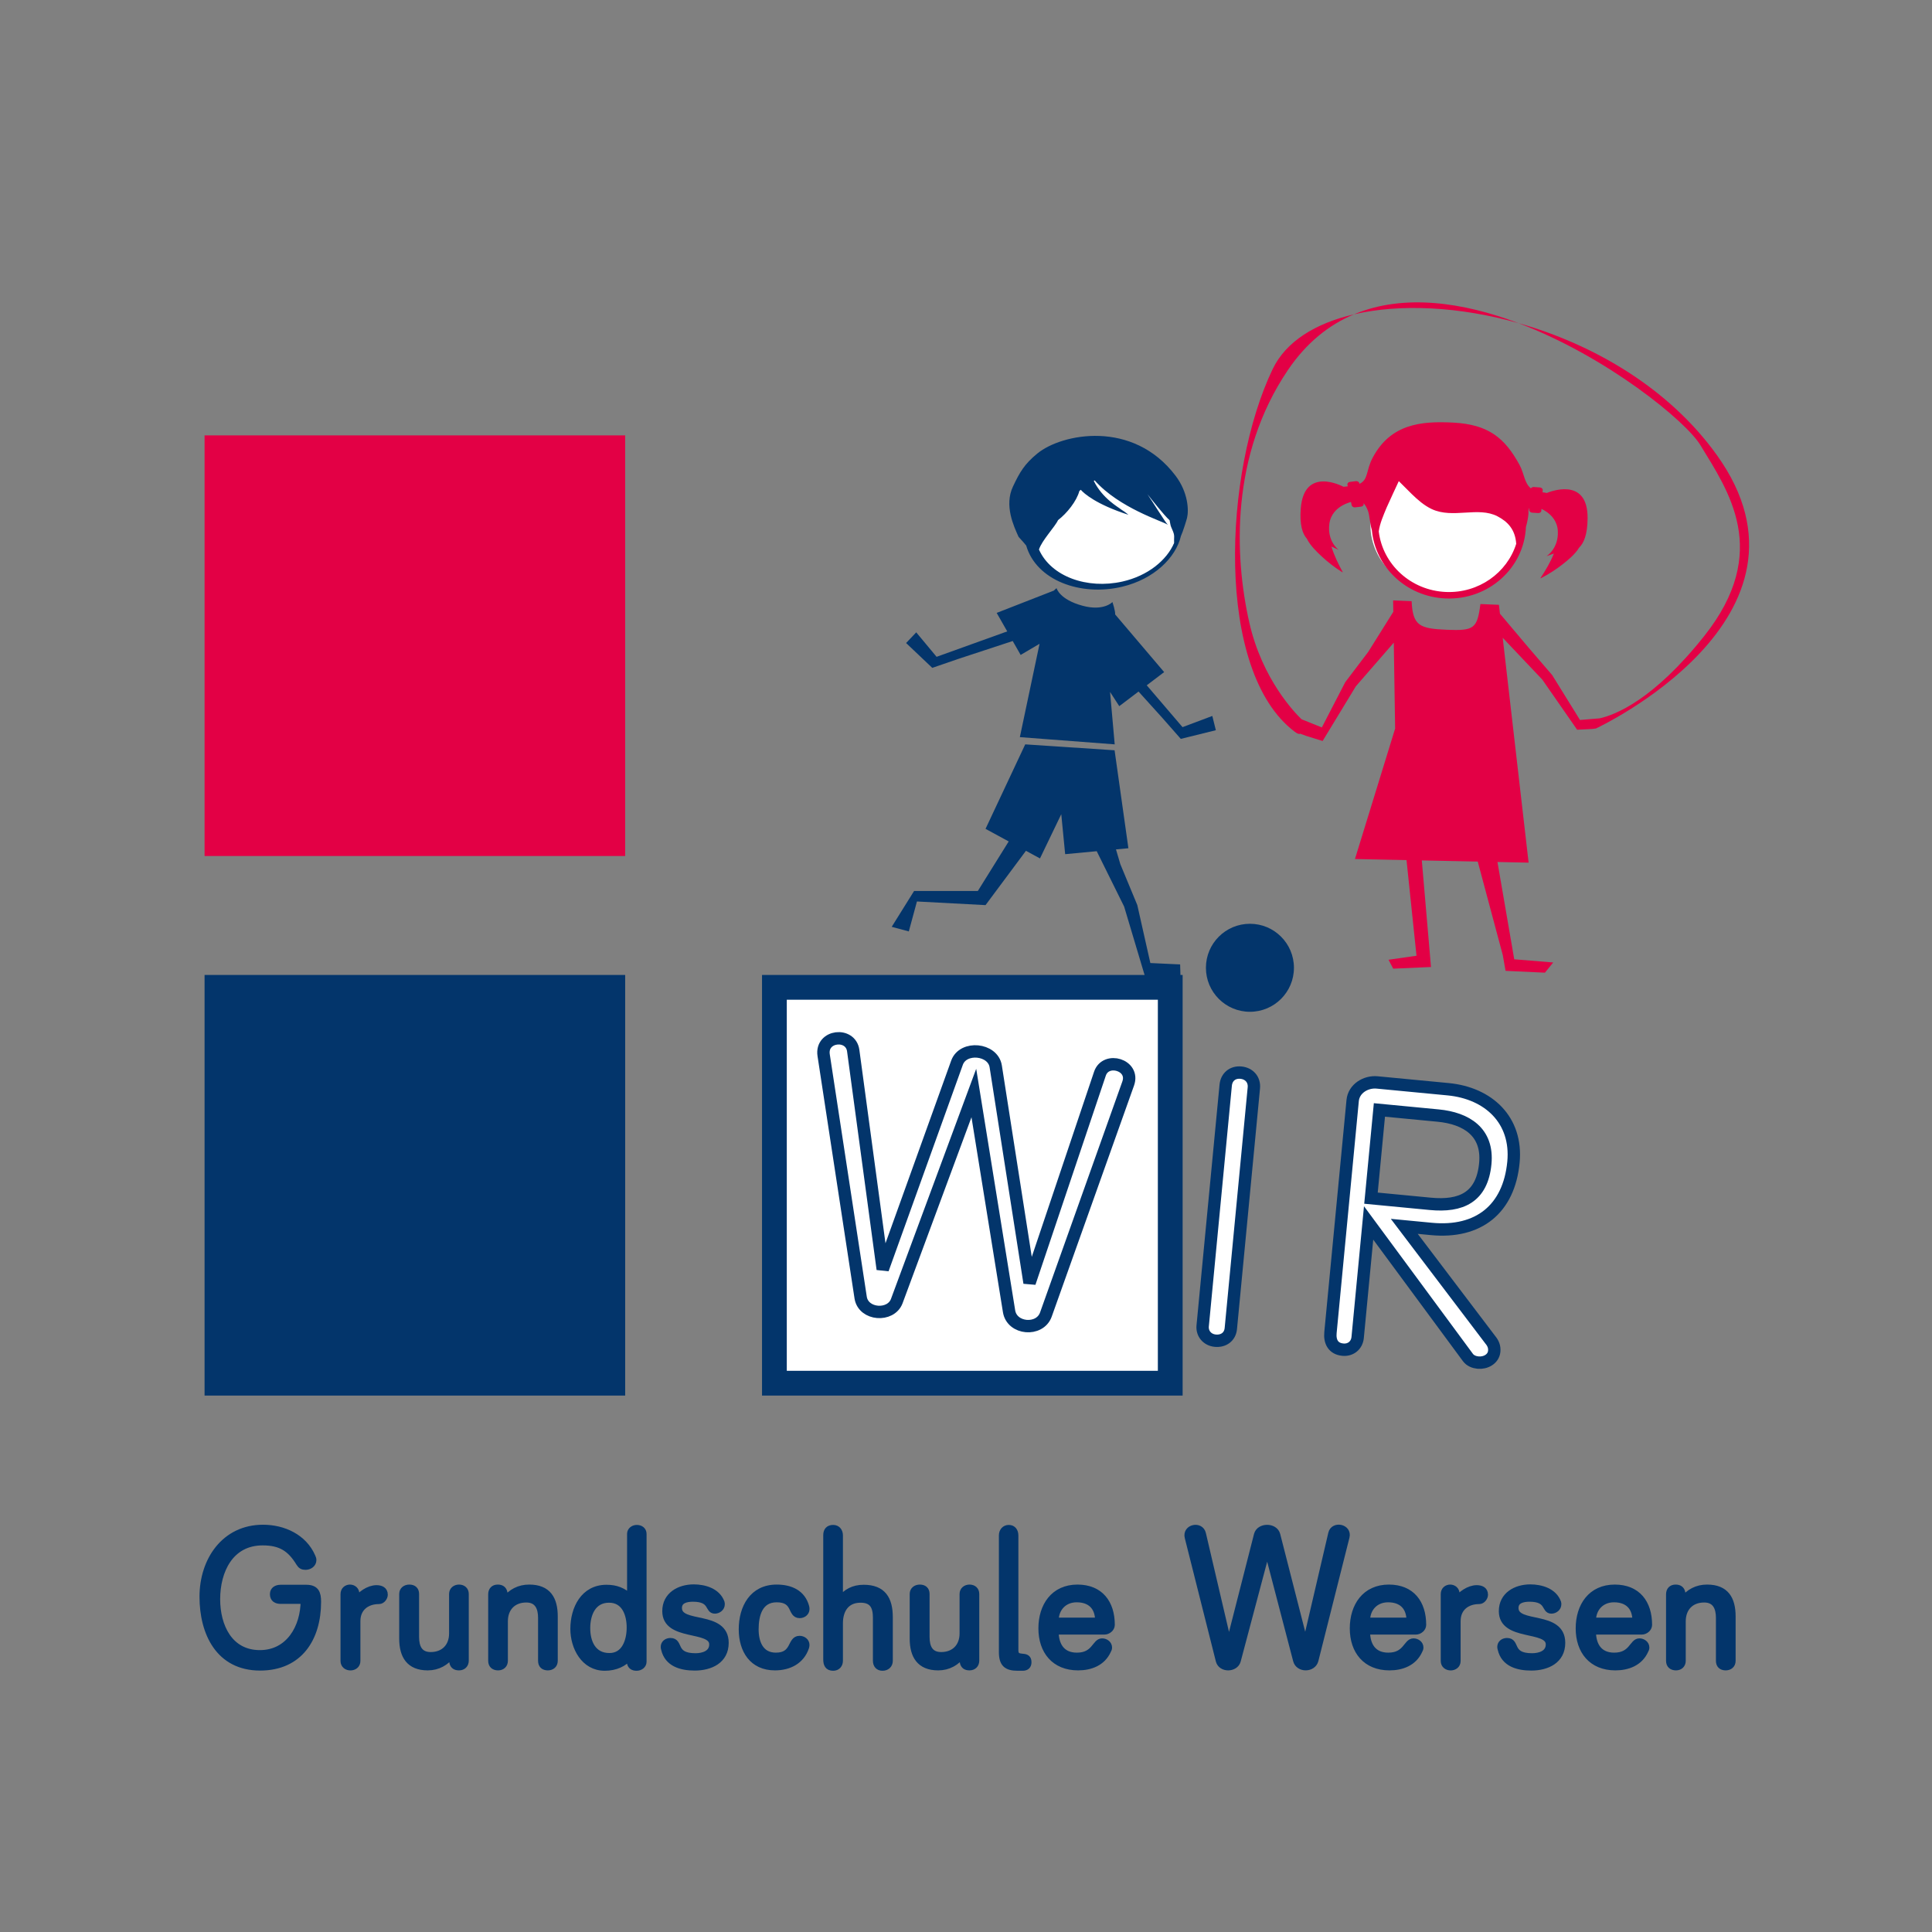 <?xml version="1.0" encoding="UTF-8" standalone="no"?>
<!DOCTYPE svg PUBLIC "-//W3C//DTD SVG 1.1//EN" "http://www.w3.org/Graphics/SVG/1.1/DTD/svg11.dtd">
<svg width="100%" height="100%" viewBox="0 0 1300 1300" version="1.1" xmlns="http://www.w3.org/2000/svg" xmlns:xlink="http://www.w3.org/1999/xlink" xml:space="preserve" xmlns:serif="http://www.serif.com/" style="fill-rule:evenodd;clip-rule:evenodd;">
    <rect x="0" y="0" width="1300" height="1300" fill="#808080" stroke="none"/>
    <g id="Ebene-1" serif:id="Ebene 1" transform="matrix(4.167,0,0,4.167,0,0)">
        <g transform="matrix(0,-1,-1,0,406.188,261.977)">
            <path d="M178.178,215.789C172.058,215.789 167.096,221.26 167.096,228.01C167.096,234.761 172.058,240.232 178.178,240.232C184.298,240.232 189.26,234.761 189.26,228.01C189.26,221.26 184.298,215.789 178.178,215.789" style="fill:white;fill-rule:nonzero;"/>
        </g>
        <g transform="matrix(1,0,0,1,0,-96.639)">
            <path d="M196.332,214.553L190.674,215.952L187.68,212.551L183.848,208.309L180.738,210.669L179.248,208.371L180,216.837L164.684,215.67L167.865,200.598L164.813,202.395L163.531,200.15L154.824,203.012L150.541,204.484L146.315,200.473L147.951,198.75L151.237,202.701L162.646,198.595L160.941,195.609L170.177,192.004C170.227,191.922 170.613,191.613 170.613,191.613C170.613,191.613 171.057,193.445 174.816,194.455C178.244,195.381 179.635,193.854 179.635,193.854C179.635,193.854 180.123,195.321 180.072,195.851L180.086,195.873L187.985,205.168L185.174,207.3L190.951,214.055L195.762,212.25L196.332,214.553Z" style="fill:rgb(3,53,107);fill-rule:nonzero;"/>
        </g>
        <g transform="matrix(1,0,0,1,0,-63.933)">
            <path d="M244.112,187.869C244.112,187.873 244.108,187.873 244.108,187.879L244.108,187.865L244.112,187.869Z" style="fill:rgb(227,0,69);fill-rule:nonzero;"/>
        </g>
        <g transform="matrix(1,0,0,1,0,-33.22)">
            <path d="M190.643,191.613L188.067,191.379L184.973,191.158L181.522,179.609L177.096,170.67L172,171.149L171.371,164.695L167.934,171.838L165.668,170.605L159.142,179.376L148.065,178.789L146.752,183.625L143.991,182.881L147.601,177.097L157.897,177.097L162.883,169.093L159.142,167.061L165.551,153.418L179.981,154.374L182.211,170.192L180.205,170.379L180.911,172.767L183.65,179.371L185.756,188.73L190.564,188.953L190.643,191.613Z" style="fill:rgb(3,53,107);fill-rule:nonzero;"/>
        </g>
        <g transform="matrix(0,-1,-1,0,357.372,358.111)">
            <path d="M201.835,148.429C197.91,148.429 194.73,151.61 194.73,155.536C194.73,159.461 197.91,162.643 201.835,162.643C205.76,162.643 208.942,159.461 208.942,155.536C208.942,151.61 205.76,148.429 201.835,148.429" style="fill:rgb(3,53,107);fill-rule:nonzero;"/>
        </g>
        <g transform="matrix(1,0,0,1,0,-103.987)">
            <path d="M257.71,221.62L257.117,221.697L254.672,221.822L249.041,213.719L242.653,206.974L246.836,243.286L241.807,243.179L244.516,258.892L250.809,259.404L249.473,261.054L243.115,260.757L242.665,258.21L238.623,243.111L229.59,242.927L231.074,260.137L224.968,260.405L224.217,258.965L228.733,258.319L227.121,242.873L218.796,242.7L225.281,221.636L225.065,207.76L218.947,214.798L213.572,223.644L210.967,222.832L209.936,222.458C209.805,222.56 209.56,222.517 209.038,222.123C196.124,212.358 197.555,180.155 205.513,163.576C207.646,159.135 212.422,156.183 218.637,154.744C214.615,156.428 210.97,159.311 207.97,163.742C198.674,177.475 199.316,193.807 201.73,204.491C203.813,213.715 209.165,219.166 210.175,220.134L213.449,221.451L217.23,214.139L220.943,209.245L224.987,202.781L224.958,200.938L227.945,201.064C228.129,205.058 229.253,205.497 233.638,205.68C238.029,205.863 238.537,205.492 239.055,201.527L242.042,201.652L242.205,203.078L242.205,203.083L246.82,208.554L250.638,212.991L255.134,220.245L258.297,219.985C258.307,219.985 258.312,219.979 258.319,219.98C260.821,219.424 267.002,217.022 275.217,206.662C286.041,193.013 279.051,183.23 274.559,175.841C272.238,172.021 259.523,161.582 245.202,156.166C257.35,159.597 269.469,166.658 277.217,177.448C296.105,203.742 257.71,221.62 257.71,221.62" style="fill:rgb(227,0,69);fill-rule:nonzero;"/>
        </g>
        <g transform="matrix(1,0,0,1,0,-212.253)">
            <path d="M245.202,264.432C235.665,261.733 226.109,261.276 218.637,263.01C226.692,259.632 236.26,261.054 245.202,264.432" style="fill:rgb(227,0,69);fill-rule:nonzero;"/>
        </g>
        <g transform="matrix(1,0,0,1,0,-147.771)">
            <path d="M181.223,241.682C175.566,242.946 169.72,240.888 167.77,236.508C168.231,235.037 170.367,232.828 170.85,231.758C172.279,230.667 173.857,228.696 174.293,227.059C174.371,226.993 174.443,226.926 174.521,226.86C175.016,227.424 176.936,229.189 182.217,230.9C182.217,230.9 181.775,230.495 181.076,230.066C180.572,229.642 178.046,228.304 176.619,225.42C176.67,225.396 176.719,225.371 176.768,225.346C180.71,229.804 187.754,231.946 188.525,232.481C188.518,232.475 188.508,232.468 188.5,232.457C188.536,232.484 188.567,232.505 188.592,232.522C188.215,232.209 186.025,228.62 185.289,227.577C185.922,228.373 187.996,231.014 188.864,231.783C188.908,231.963 188.945,232.155 188.974,232.363C189.063,233.033 189.617,233.689 189.601,234.424C189.594,234.73 189.578,235.052 189.59,235.366C189.59,235.388 189.598,235.409 189.608,235.428C188.413,238.223 185.366,240.757 181.223,241.682M189.833,224.601C182.916,215.455 171.428,217.797 167.527,220.987C165.425,222.701 164.654,224.036 163.569,226.342C162.123,229.404 163.714,232.767 164.477,234.463C165.085,235.103 165.441,235.547 165.709,235.867C167.324,241.469 174.477,244.127 181.227,242.51C186.322,241.288 189.856,237.864 190.698,234.314C191.012,233.648 191.598,231.748 191.68,231.408C191.98,230.2 191.872,227.293 189.833,224.601" style="fill:rgb(3,53,107);fill-rule:nonzero;"/>
        </g>
        <g transform="matrix(-1,0,0,1,133.985,-103.281)">
            <rect x="33.033" y="173.586" width="67.919" height="67.92" style="fill:rgb(227,0,69);"/>
        </g>
        <g transform="matrix(-1,0,0,1,133.985,70.977)">
            <rect x="33.033" y="86.457" width="67.919" height="67.92" style="fill:rgb(3,53,107);"/>
        </g>
        <g transform="matrix(1,0,0,1,0,70.977)">
            <rect x="125.048" y="88.457" width="63.919" height="63.92" style="fill:white;"/>
        </g>
        <g transform="matrix(1,0,0,1,0,70.977)">
            <path d="M127.049,90.457L186.968,90.457L186.968,150.377L127.049,150.377L127.049,90.457ZM190.968,86.457L123.049,86.457L123.049,154.377L190.968,154.377L190.968,86.457Z" style="fill:rgb(3,53,107);fill-rule:nonzero;"/>
        </g>
        <g transform="matrix(1,0,0,1,0,69.848)">
            <path d="M168.879,142.447C167.884,145.166 163.393,144.799 162.938,141.879L157.254,106.65L144.801,140.27C143.825,142.805 139.448,142.508 138.981,139.711L133.001,100.537C132.516,97.309 137.397,96.797 137.779,99.832L142.543,135.098L154.542,101.74C155.537,99.024 160.326,99.481 160.787,102.338L166.251,137.303L177.618,103.522C178.558,100.734 183.26,102.102 182.176,105.119L168.879,142.447Z" style="fill:none;fill-rule:nonzero;stroke:rgb(3,53,107);stroke-width:2px;"/>
        </g>
        <g transform="matrix(1,0,0,1,0,77.888)">
            <path d="M198.752,136.64C198.625,137.976 197.574,138.73 196.239,138.603C194.967,138.482 194.085,137.478 194.206,136.206L197.924,97.349C198.051,96.015 199.047,95.193 200.38,95.319C201.714,95.446 202.597,96.45 202.469,97.782L198.752,136.64Z" style="fill:white;fill-rule:nonzero;stroke:rgb(3,53,107);stroke-width:2px;"/>
        </g>
        <g transform="matrix(1,0,0,1,0,82.948)">
            <path d="M239.84,104.953C240.328,99.861 236.809,97.629 232.202,97.189L222.745,96.283L221.383,110.527L230.961,111.445C235.932,111.92 239.318,110.408 239.84,104.953M244.39,104.715C243.665,112.291 238.761,116.228 231.123,115.498L226.759,115.08L240.665,133.418C241.104,133.947 241.354,134.523 241.285,135.252C241.164,136.521 239.876,137.195 238.663,137.08C238.058,137.021 237.408,136.775 237.03,136.25L221,114.527L219.232,133.019C219.109,134.291 218.112,135.113 216.84,134.992C215.264,134.84 214.701,133.687 214.841,132.232L218.424,94.767C218.61,92.828 220.557,91.668 222.374,91.842L233.832,92.937C240.378,93.564 245.038,97.925 244.39,104.715" style="fill:white;fill-rule:nonzero;"/>
        </g>
        <g transform="matrix(1,0,0,1,0,82.948)">
            <path d="M239.84,104.953C240.328,99.861 236.809,97.629 232.202,97.189L222.745,96.283L221.383,110.527L230.961,111.445C235.932,111.92 239.318,110.408 239.84,104.953ZM244.39,104.715C243.665,112.291 238.761,116.228 231.123,115.498L226.759,115.08L240.665,133.418C241.104,133.947 241.354,134.523 241.285,135.252C241.164,136.521 239.876,137.195 238.663,137.08C238.058,137.021 237.408,136.775 237.03,136.25L221,114.527L219.232,133.019C219.109,134.291 218.112,135.113 216.84,134.992C215.264,134.84 214.701,133.687 214.841,132.232L218.424,94.767C218.61,92.828 220.557,91.668 222.374,91.842L233.832,92.937C240.378,93.564 245.038,97.925 244.39,104.715Z" style="fill:none;fill-rule:nonzero;stroke:rgb(3,53,107);stroke-width:2px;"/>
        </g>
        <g transform="matrix(1,0,0,1,0,204.158)">
            <path d="M51.349,54.491C51.349,60.397 48.381,65.102 42,65.102C35.335,65.102 32.715,59.544 32.715,53.669C32.715,47.825 36.221,42.551 42.475,42.551C45.791,42.551 49.075,44.067 50.433,47.194C50.528,47.383 50.592,47.573 50.592,47.762C50.592,48.424 49.96,48.837 49.328,48.837C48.854,48.837 48.57,48.678 48.317,48.268C46.864,45.868 45.286,44.889 42.411,44.889C37.2,44.889 35.052,49.501 35.052,54.079C35.052,58.407 37.042,62.798 41.969,62.798C46.674,62.798 49.043,58.563 49.043,54.333L45.316,54.333C44.622,54.333 44.085,54.048 44.085,53.258C44.085,52.532 44.685,52.247 45.316,52.247L49.455,52.247C51.033,52.247 51.349,53.1 51.349,54.491" style="fill:rgb(3,53,107);fill-rule:nonzero;"/>
        </g>
        <g transform="matrix(1,0,0,1,0,204.158)">
            <path d="M51.349,54.491C51.349,60.397 48.381,65.102 42,65.102C35.335,65.102 32.715,59.544 32.715,53.669C32.715,47.825 36.221,42.551 42.475,42.551C45.791,42.551 49.075,44.067 50.433,47.194C50.528,47.383 50.592,47.573 50.592,47.762C50.592,48.424 49.96,48.837 49.328,48.837C48.854,48.837 48.57,48.678 48.317,48.268C46.864,45.868 45.286,44.889 42.411,44.889C37.2,44.889 35.052,49.501 35.052,54.079C35.052,58.407 37.042,62.798 41.969,62.798C46.674,62.798 49.043,58.563 49.043,54.333L45.316,54.333C44.622,54.333 44.085,54.048 44.085,53.258C44.085,52.532 44.685,52.247 45.316,52.247L49.455,52.247C51.033,52.247 51.349,53.1 51.349,54.491Z" style="fill:none;fill-rule:nonzero;stroke:rgb(3,53,107);stroke-width:1px;"/>
        </g>
        <g transform="matrix(1,0,0,1,0,213.792)">
            <path d="M57.697,54.425C57.697,55.785 55.486,55.785 55.486,54.425L55.486,43.624C55.486,42.234 57.539,42.234 57.539,43.624L57.539,44.665C58.108,43.656 59.561,42.677 60.793,42.677C61.457,42.677 62.119,42.898 62.119,43.718C62.119,44.162 61.708,44.73 61.204,44.73C59.181,44.73 57.697,45.898 57.697,47.982L57.697,54.425Z" style="fill:rgb(3,53,107);fill-rule:nonzero;stroke:rgb(3,53,107);stroke-width:1px;"/>
        </g>
        <g transform="matrix(1,0,0,1,0,213.791)">
            <path d="M75.196,54.364C75.196,55.028 74.753,55.438 74.122,55.438C72.826,55.438 73.017,54.268 73.017,53.385C72.037,54.68 70.711,55.438 69.069,55.438C66.068,55.438 64.962,53.575 64.962,50.795L64.962,43.594C64.962,42.961 65.467,42.582 66.099,42.582C66.763,42.582 67.173,42.93 67.173,43.594L67.173,50.541C67.173,52.153 67.71,53.479 69.542,53.479C71.658,53.479 73.017,52.09 73.017,49.973L73.017,43.594C73.017,42.993 73.49,42.582 74.122,42.582C74.753,42.582 75.196,42.961 75.196,43.594L75.196,54.364Z" style="fill:rgb(3,53,107);fill-rule:nonzero;stroke:rgb(3,53,107);stroke-width:1px;"/>
        </g>
        <g transform="matrix(1,0,0,1,0,213.791)">
            <path d="M89.565,54.395C89.565,55.059 89.092,55.438 88.46,55.438C87.796,55.438 87.386,55.09 87.386,54.395L87.386,47.448C87.386,45.836 86.818,44.477 84.986,44.477C82.837,44.477 81.511,45.899 81.511,48.016L81.511,54.395C81.511,55.028 81.069,55.438 80.438,55.438C79.774,55.438 79.332,55.09 79.332,54.395L79.332,43.657C79.332,42.993 79.711,42.582 80.375,42.582C81.606,42.582 81.511,43.688 81.511,44.573C82.521,43.278 83.817,42.582 85.459,42.582C88.492,42.582 89.565,44.415 89.565,47.225L89.565,54.395Z" style="fill:rgb(3,53,107);fill-rule:nonzero;stroke:rgb(3,53,107);stroke-width:1px;"/>
        </g>
        <g transform="matrix(1,0,0,1,0,204.221)">
            <path d="M101.694,58.596C101.694,56.449 100.873,54.08 98.347,54.08C95.726,54.08 94.81,56.449 94.81,58.69C94.81,60.965 95.756,63.207 98.41,63.207C100.905,63.207 101.694,60.68 101.694,58.596M103.905,64.123C103.905,64.692 103.369,65.07 102.8,65.07C101.537,65.07 101.694,63.965 101.694,63.303C100.811,64.408 99.39,65.07 97.651,65.07C94.303,65.07 92.599,61.785 92.599,58.817C92.599,55.531 94.24,52.184 97.937,52.184C99.452,52.184 100.652,52.627 101.758,53.701L101.758,43.467C101.758,42.899 102.263,42.52 102.831,42.52C103.432,42.52 103.905,42.867 103.905,43.467L103.905,64.123Z" style="fill:rgb(3,53,107);fill-rule:nonzero;"/>
        </g>
        <g transform="matrix(1,0,0,1,0,204.221)">
            <path d="M101.694,58.596C101.694,56.449 100.873,54.08 98.347,54.08C95.726,54.08 94.81,56.449 94.81,58.69C94.81,60.965 95.756,63.207 98.41,63.207C100.905,63.207 101.694,60.68 101.694,58.596ZM103.905,64.123C103.905,64.692 103.369,65.07 102.8,65.07C101.537,65.07 101.694,63.965 101.694,63.303C100.811,64.408 99.39,65.07 97.651,65.07C94.303,65.07 92.599,61.785 92.599,58.817C92.599,55.531 94.24,52.184 97.937,52.184C99.452,52.184 100.652,52.627 101.758,53.701L101.758,43.467C101.758,42.899 102.263,42.52 102.831,42.52C103.432,42.52 103.905,42.867 103.905,43.467L103.905,64.123Z" style="fill:none;fill-rule:nonzero;stroke:rgb(3,53,107);stroke-width:1px;"/>
        </g>
        <g transform="matrix(1,0,0,1,0,213.791)">
            <path d="M117.169,51.491C117.169,54.364 114.706,55.469 112.18,55.469C110.032,55.469 107.79,54.87 107.252,52.5C107.22,52.405 107.19,52.28 107.19,52.153C107.19,51.553 107.695,51.206 108.263,51.206C109.969,51.206 108.547,53.668 112.306,53.668C113.537,53.668 115.022,53.227 115.022,51.743C115.022,48.963 107.442,50.795 107.442,46.374C107.442,43.784 109.685,42.551 112.022,42.551C113.759,42.551 115.843,43.151 116.507,44.983C116.539,45.079 116.539,45.204 116.539,45.268C116.539,45.868 115.97,46.278 115.433,46.278C114.233,46.278 115.086,44.352 111.895,44.352C110.853,44.352 109.621,44.604 109.621,45.868C109.621,48.901 117.169,46.688 117.169,51.491" style="fill:rgb(3,53,107);fill-rule:nonzero;"/>
        </g>
        <g transform="matrix(1,0,0,1,0,213.791)">
            <path d="M117.169,51.491C117.169,54.364 114.706,55.469 112.18,55.469C110.032,55.469 107.79,54.87 107.252,52.5C107.22,52.405 107.19,52.28 107.19,52.153C107.19,51.553 107.695,51.206 108.263,51.206C109.969,51.206 108.547,53.668 112.306,53.668C113.537,53.668 115.022,53.227 115.022,51.743C115.022,48.963 107.442,50.795 107.442,46.374C107.442,43.784 109.685,42.551 112.022,42.551C113.759,42.551 115.843,43.151 116.507,44.983C116.539,45.079 116.539,45.204 116.539,45.268C116.539,45.868 115.97,46.278 115.433,46.278C114.233,46.278 115.086,44.352 111.895,44.352C110.853,44.352 109.621,44.604 109.621,45.868C109.621,48.901 117.169,46.688 117.169,51.491Z" style="fill:none;fill-rule:nonzero;stroke:rgb(3,53,107);stroke-width:1px;"/>
        </g>
        <g transform="matrix(1,0,0,1,0,213.791)">
            <path d="M130.182,45.709C130.214,45.805 130.214,45.93 130.214,46.057C130.214,46.625 129.676,47.004 129.139,47.004C127.56,47.004 128.571,44.446 125.412,44.446C122.633,44.446 122.001,47.036 122.001,49.311C122.001,51.426 122.791,53.575 125.286,53.575C128.35,53.575 127.56,50.858 129.108,50.858C129.676,50.858 130.214,51.237 130.214,51.836C130.214,51.963 130.182,52.09 130.151,52.215C129.392,54.459 127.402,55.438 125.128,55.438C121.496,55.438 119.79,52.69 119.79,49.311C119.79,45.805 121.496,42.582 125.412,42.582C127.624,42.582 129.582,43.405 130.182,45.709" style="fill:rgb(3,53,107);fill-rule:nonzero;"/>
        </g>
        <g transform="matrix(1,0,0,1,0,213.791)">
            <path d="M130.182,45.709C130.214,45.805 130.214,45.93 130.214,46.057C130.214,46.625 129.676,47.004 129.139,47.004C127.56,47.004 128.571,44.446 125.412,44.446C122.633,44.446 122.001,47.036 122.001,49.311C122.001,51.426 122.791,53.575 125.286,53.575C128.35,53.575 127.56,50.858 129.108,50.858C129.676,50.858 130.214,51.237 130.214,51.836C130.214,51.963 130.182,52.09 130.151,52.215C129.392,54.459 127.402,55.438 125.128,55.438C121.496,55.438 119.79,52.69 119.79,49.311C119.79,45.805 121.496,42.582 125.412,42.582C127.624,42.582 129.582,43.405 130.182,45.709Z" style="fill:none;fill-rule:nonzero;stroke:rgb(3,53,107);stroke-width:1px;"/>
        </g>
        <g transform="matrix(1,0,0,1,0,204.221)">
            <path d="M143.668,63.965C143.668,64.629 143.194,65.07 142.5,65.07C141.836,65.07 141.458,64.629 141.458,63.965L141.458,57.049C141.458,55.279 140.953,54.08 138.962,54.08C136.657,54.08 135.614,55.754 135.614,57.901L135.614,63.965C135.614,64.598 135.204,65.07 134.54,65.07C133.656,65.07 133.435,64.502 133.435,63.713L133.435,43.688C133.435,42.961 133.783,42.52 134.54,42.52C135.235,42.52 135.614,43.057 135.614,43.719L135.614,54.111C136.625,52.817 137.825,52.184 139.468,52.184C142.563,52.184 143.668,53.985 143.668,56.922L143.668,63.965Z" style="fill:rgb(3,53,107);fill-rule:nonzero;stroke:rgb(3,53,107);stroke-width:1px;"/>
        </g>
        <g transform="matrix(1,0,0,1,0,213.791)">
            <path d="M157.629,54.364C157.629,55.028 157.186,55.438 156.555,55.438C155.259,55.438 155.449,54.268 155.449,53.385C154.47,54.68 153.144,55.438 151.501,55.438C148.501,55.438 147.395,53.575 147.395,50.795L147.395,43.594C147.395,42.961 147.9,42.582 148.532,42.582C149.195,42.582 149.606,42.93 149.606,43.594L149.606,50.541C149.606,52.153 150.143,53.479 151.975,53.479C154.091,53.479 155.449,52.09 155.449,49.973L155.449,43.594C155.449,42.993 155.923,42.582 156.555,42.582C157.186,42.582 157.629,42.961 157.629,43.594L157.629,54.364Z" style="fill:rgb(3,53,107);fill-rule:nonzero;stroke:rgb(3,53,107);stroke-width:1px;"/>
        </g>
        <g transform="matrix(1,0,0,1,0,204.221)">
            <path d="M165.145,65.07L164.324,65.07C162.524,65.07 161.798,64.44 161.798,62.543L161.798,43.719C161.798,43.057 162.209,42.52 162.903,42.52C163.598,42.52 163.945,43.057 163.945,43.719L163.945,62.26C163.945,64.092 166.063,62.576 166.063,64.186C166.063,64.785 165.714,65.07 165.145,65.07Z" style="fill:rgb(3,53,107);fill-rule:nonzero;stroke:rgb(3,53,107);stroke-width:1px;"/>
        </g>
        <g transform="matrix(1,0,0,1,0,213.791)">
            <path d="M177.336,47.92C177.336,45.741 176.104,44.446 173.861,44.446C171.81,44.446 170.451,45.93 170.451,47.92L177.336,47.92ZM179.516,48.584C179.516,49.184 178.915,49.657 178.348,49.657L170.451,49.657C170.451,51.87 171.462,53.575 173.895,53.575C176.8,53.575 176.8,51.268 177.968,51.268C178.504,51.268 179.074,51.647 179.074,52.247C179.074,52.438 179.01,52.594 178.915,52.752C178.031,54.711 176.104,55.438 174.084,55.438C170.262,55.438 168.178,52.817 168.178,49.153C168.178,45.551 170.136,42.582 173.988,42.582C177.684,42.582 179.516,45.079 179.516,48.584" style="fill:rgb(3,53,107);fill-rule:nonzero;"/>
        </g>
        <g transform="matrix(1,0,0,1,0,213.791)">
            <path d="M177.336,47.92C177.336,45.741 176.104,44.446 173.861,44.446C171.81,44.446 170.451,45.93 170.451,47.92L177.336,47.92ZM179.516,48.584C179.516,49.184 178.915,49.657 178.348,49.657L170.451,49.657C170.451,51.87 171.462,53.575 173.895,53.575C176.8,53.575 176.8,51.268 177.968,51.268C178.504,51.268 179.074,51.647 179.074,52.247C179.074,52.438 179.01,52.594 178.915,52.752C178.031,54.711 176.104,55.438 174.084,55.438C170.262,55.438 168.178,52.817 168.178,49.153C168.178,45.551 170.136,42.582 173.988,42.582C177.684,42.582 179.516,45.079 179.516,48.584Z" style="fill:none;fill-rule:nonzero;stroke:rgb(3,53,107);stroke-width:1px;"/>
        </g>
        <g transform="matrix(1,0,0,1,0,203.907)">
            <path d="M212.396,64.216C212.017,65.67 209.679,65.701 209.301,64.216L204.625,46.308L199.856,64.279C199.479,65.638 197.204,65.701 196.824,64.279L191.803,44.349C191.391,42.707 193.887,42.203 194.234,43.75L198.436,61.72L202.983,43.908C203.362,42.455 205.857,42.455 206.236,43.908L210.785,61.689L214.985,43.687C215.333,42.203 217.828,42.675 217.418,44.287L212.396,64.216Z" style="fill:rgb(3,53,107);fill-rule:nonzero;stroke:rgb(3,53,107);stroke-width:1px;"/>
        </g>
        <g transform="matrix(1,0,0,1,0,213.791)">
            <path d="M227.618,47.92C227.618,45.741 226.387,44.446 224.145,44.446C222.092,44.446 220.734,45.93 220.734,47.92L227.618,47.92ZM229.798,48.584C229.798,49.184 229.198,49.657 228.63,49.657L220.734,49.657C220.734,51.87 221.744,53.575 224.177,53.575C227.082,53.575 227.082,51.268 228.25,51.268C228.787,51.268 229.356,51.647 229.356,52.247C229.356,52.438 229.293,52.594 229.198,52.752C228.314,54.711 226.387,55.438 224.365,55.438C220.545,55.438 218.46,52.817 218.46,49.153C218.46,45.551 220.418,42.582 224.271,42.582C227.967,42.582 229.798,45.079 229.798,48.584" style="fill:rgb(3,53,107);fill-rule:nonzero;"/>
        </g>
        <g transform="matrix(1,0,0,1,0,213.791)">
            <path d="M227.618,47.92C227.618,45.741 226.387,44.446 224.145,44.446C222.092,44.446 220.734,45.93 220.734,47.92L227.618,47.92ZM229.798,48.584C229.798,49.184 229.198,49.657 228.63,49.657L220.734,49.657C220.734,51.87 221.744,53.575 224.177,53.575C227.082,53.575 227.082,51.268 228.25,51.268C228.787,51.268 229.356,51.647 229.356,52.247C229.356,52.438 229.293,52.594 229.198,52.752C228.314,54.711 226.387,55.438 224.365,55.438C220.545,55.438 218.46,52.817 218.46,49.153C218.46,45.551 220.418,42.582 224.271,42.582C227.967,42.582 229.798,45.079 229.798,48.584Z" style="fill:none;fill-rule:nonzero;stroke:rgb(3,53,107);stroke-width:1px;"/>
        </g>
        <g transform="matrix(1,0,0,1,0,213.792)">
            <path d="M235.358,54.425C235.358,55.785 233.147,55.785 233.147,54.425L233.147,43.624C233.147,42.234 235.199,42.234 235.199,43.624L235.199,44.665C235.769,43.656 237.222,42.677 238.453,42.677C239.117,42.677 239.779,42.898 239.779,43.718C239.779,44.162 239.369,44.73 238.863,44.73C236.842,44.73 235.358,45.898 235.358,47.982L235.358,54.425Z" style="fill:rgb(3,53,107);fill-rule:nonzero;stroke:rgb(3,53,107);stroke-width:1px;"/>
        </g>
        <g transform="matrix(1,0,0,1,0,213.791)">
            <path d="M252.255,51.491C252.255,54.364 249.791,55.469 247.266,55.469C245.117,55.469 242.875,54.87 242.338,52.5C242.306,52.405 242.275,52.28 242.275,52.153C242.275,51.553 242.779,51.206 243.348,51.206C245.054,51.206 243.632,53.668 247.391,53.668C248.623,53.668 250.107,53.227 250.107,51.743C250.107,48.963 242.527,50.795 242.527,46.374C242.527,43.784 244.77,42.551 247.106,42.551C248.844,42.551 250.928,43.151 251.592,44.983C251.624,45.079 251.624,45.204 251.624,45.268C251.624,45.868 251.055,46.278 250.518,46.278C249.317,46.278 250.171,44.352 246.98,44.352C245.938,44.352 244.706,44.604 244.706,45.868C244.706,48.901 252.255,46.688 252.255,51.491" style="fill:rgb(3,53,107);fill-rule:nonzero;"/>
        </g>
        <g transform="matrix(1,0,0,1,0,213.791)">
            <path d="M252.255,51.491C252.255,54.364 249.791,55.469 247.266,55.469C245.117,55.469 242.875,54.87 242.338,52.5C242.306,52.405 242.275,52.28 242.275,52.153C242.275,51.553 242.779,51.206 243.348,51.206C245.054,51.206 243.632,53.668 247.391,53.668C248.623,53.668 250.107,53.227 250.107,51.743C250.107,48.963 242.527,50.795 242.527,46.374C242.527,43.784 244.77,42.551 247.106,42.551C248.844,42.551 250.928,43.151 251.592,44.983C251.624,45.079 251.624,45.204 251.624,45.268C251.624,45.868 251.055,46.278 250.518,46.278C249.317,46.278 250.171,44.352 246.98,44.352C245.938,44.352 244.706,44.604 244.706,45.868C244.706,48.901 252.255,46.688 252.255,51.491Z" style="fill:none;fill-rule:nonzero;stroke:rgb(3,53,107);stroke-width:1px;"/>
        </g>
        <g transform="matrix(1,0,0,1,0,213.791)">
            <path d="M264.098,47.92C264.098,45.741 262.866,44.446 260.623,44.446C258.571,44.446 257.213,45.93 257.213,47.92L264.098,47.92ZM266.277,48.584C266.277,49.184 265.677,49.657 265.109,49.657L257.213,49.657C257.213,51.87 258.224,53.575 260.656,53.575C263.562,53.575 263.562,51.268 264.729,51.268C265.266,51.268 265.836,51.647 265.836,52.247C265.836,52.438 265.771,52.594 265.677,52.752C264.793,54.711 262.866,55.438 260.846,55.438C257.023,55.438 254.939,52.817 254.939,49.153C254.939,45.551 256.897,42.582 260.75,42.582C264.445,42.582 266.277,45.079 266.277,48.584" style="fill:rgb(3,53,107);fill-rule:nonzero;"/>
        </g>
        <g transform="matrix(1,0,0,1,0,213.791)">
            <path d="M264.098,47.92C264.098,45.741 262.866,44.446 260.623,44.446C258.571,44.446 257.213,45.93 257.213,47.92L264.098,47.92ZM266.277,48.584C266.277,49.184 265.677,49.657 265.109,49.657L257.213,49.657C257.213,51.87 258.224,53.575 260.656,53.575C263.562,53.575 263.562,51.268 264.729,51.268C265.266,51.268 265.836,51.647 265.836,52.247C265.836,52.438 265.771,52.594 265.677,52.752C264.793,54.711 262.866,55.438 260.846,55.438C257.023,55.438 254.939,52.817 254.939,49.153C254.939,45.551 256.897,42.582 260.75,42.582C264.445,42.582 266.277,45.079 266.277,48.584Z" style="fill:none;fill-rule:nonzero;stroke:rgb(3,53,107);stroke-width:1px;"/>
        </g>
        <g transform="matrix(1,0,0,1,0,213.791)">
            <path d="M279.764,54.395C279.764,55.059 279.291,55.438 278.658,55.438C277.996,55.438 277.584,55.09 277.584,54.395L277.584,47.448C277.584,45.836 277.018,44.477 275.186,44.477C273.037,44.477 271.711,45.899 271.711,48.016L271.711,54.395C271.711,55.028 271.268,55.438 270.637,55.438C269.975,55.438 269.531,55.09 269.531,54.395L269.531,43.657C269.531,42.993 269.91,42.582 270.574,42.582C271.805,42.582 271.711,43.688 271.711,44.573C272.721,43.278 274.016,42.582 275.658,42.582C278.691,42.582 279.764,44.415 279.764,47.225L279.764,54.395Z" style="fill:rgb(3,53,107);fill-rule:nonzero;stroke:rgb(3,53,107);stroke-width:1px;"/>
        </g>
        <g transform="matrix(0,-1,-1,0,460.542,318.298)">
            <path d="M233.514,214.806C227.394,214.806 222.433,220.277 222.433,227.028C222.433,233.778 227.394,239.249 233.514,239.249C239.635,239.249 244.596,233.778 244.596,227.028C244.596,220.277 239.635,214.806 233.514,214.806" style="fill:white;fill-rule:nonzero;"/>
        </g>
        <g transform="matrix(1,0,0,1,0,-146.925)">
            <path d="M256.361,230.59C256.397,223.705 249.971,226.45 249.775,226.532C249.597,226.499 249.422,226.465 249.257,226.431C249.254,226.44 249.249,226.453 249.246,226.462C249.148,226.433 249.091,226.414 249.091,226.414L249.115,226.072C249.131,225.851 248.925,225.655 248.657,225.637L247.676,225.568C247.475,225.554 247.292,225.647 247.21,225.788C246.147,224.951 246.125,223.402 245.4,222.051C242.994,217.606 240.314,215.469 234.686,215.167C229.442,214.887 224.557,215.391 221.664,220.819C220.559,222.89 220.986,224.372 219.527,225.055L219.508,224.966C219.464,224.746 219.209,224.594 218.943,224.621L217.979,224.742C217.713,224.773 217.537,224.979 217.584,225.205L217.635,225.455C217.418,225.476 217.188,225.503 216.946,225.53C216.759,225.432 210.582,222.161 210.045,229.026C209.838,231.684 210.327,233.123 211.016,233.896C211.016,233.896 211.02,233.895 211.02,233.899C211.576,235.048 212.752,236.147 213.445,236.793C214.428,237.706 215.543,238.57 216.729,239.309C216.765,239.313 216.8,239.322 216.834,239.326C216.1,237.991 215.436,236.631 214.995,235.18L216.156,235.708C216.051,235.632 214.295,234.283 214.662,231.506C214.865,229.968 215.859,229.065 216.736,228.561C217.445,228.157 218.075,228.008 218.152,227.989C218.156,227.992 218.156,227.989 218.156,227.989L218.266,228.507C218.313,228.73 218.564,228.881 218.829,228.852L219.795,228.735C220.061,228.7 220.24,228.493 220.193,228.272L220.17,228.163C220.441,228.444 220.688,228.856 220.897,229.424C221.163,230.144 221.178,231.306 221.529,232.558C222.081,238.508 227.116,243.299 233.443,243.562C240.316,243.849 246.118,238.682 246.403,232.016C246.617,231.262 246.768,230.517 246.816,229.807C246.788,229.408 246.844,229.127 246.961,228.932L246.939,229.265C246.924,229.492 247.128,229.687 247.398,229.709L248.377,229.774C248.646,229.791 248.877,229.628 248.89,229.4L248.914,229.101C249.146,229.21 249.433,229.361 249.732,229.571C250.563,230.146 251.48,231.128 251.555,232.678C251.688,235.476 249.824,236.674 249.715,236.74L250.916,236.311C250.356,237.718 249.582,239.019 248.738,240.289C248.773,240.289 248.809,240.281 248.843,240.281C250.088,239.645 251.271,238.874 252.326,238.048C253.071,237.46 254.334,236.465 254.985,235.366C254.985,235.361 254.985,235.361 254.988,235.361C255.738,234.65 256.347,233.256 256.361,230.59M233.486,242.515C227.806,242.278 223.268,238.046 222.639,232.736C222.806,231.472 223.355,230.225 223.921,228.862C224.107,228.403 225.875,224.619 225.875,224.619C225.875,224.619 227.433,226.184 227.988,226.724C228.888,227.597 229.979,228.563 231.201,229.133C234.614,230.727 238.688,228.67 241.814,230.299C243.436,231.151 244.674,232.39 244.835,234.741C243.359,239.424 238.77,242.736 233.486,242.515" style="fill:rgb(227,0,69);fill-rule:nonzero;"/>
        </g>
    </g>
</svg>
